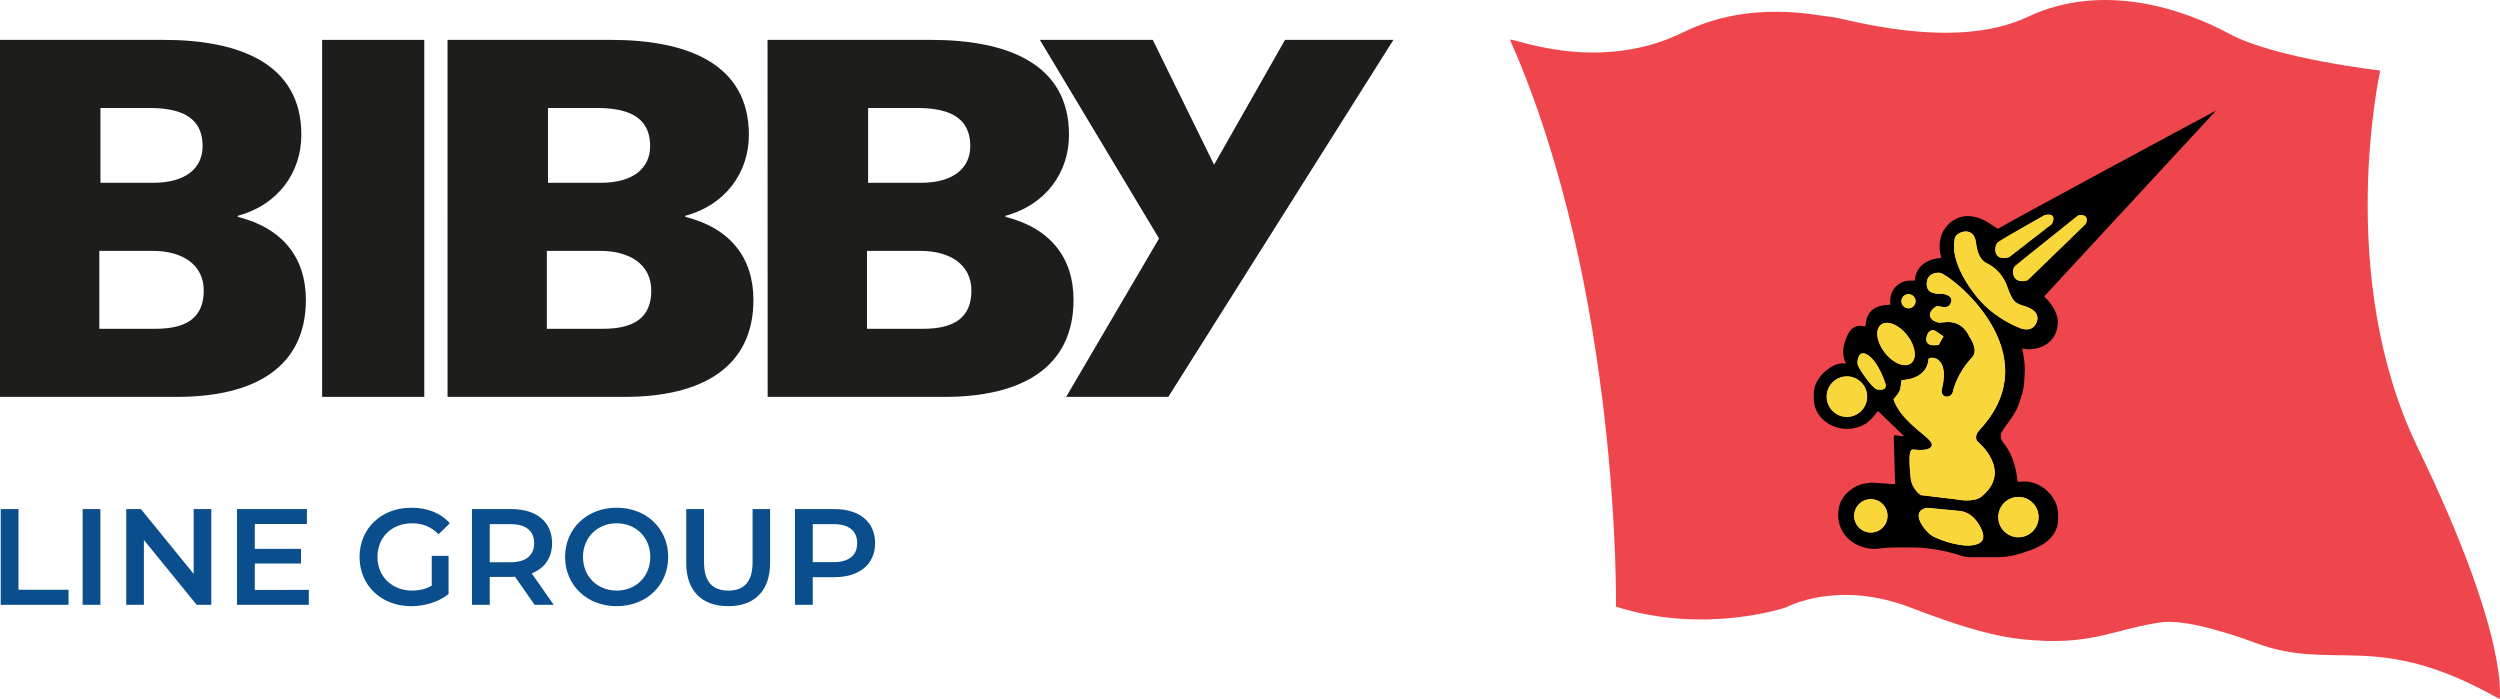 <?xml version="1.0" encoding="utf-8"?>
<!-- Generator: Adobe Illustrator 28.0.0, SVG Export Plug-In . SVG Version: 6.00 Build 0)  -->
<svg version="1.1" xmlns="http://www.w3.org/2000/svg" xmlns:xlink="http://www.w3.org/1999/xlink" x="0px" y="0px" width="1050px"
	 height="293.626px" viewBox="0 0 1050 293.626" enable-background="new 0 0 1050 293.626" xml:space="preserve">
<g id="Layer_1">
</g>
<g id="Layers">
	<g>
		<path fill="#EF464E" d="M634.246,16.812c-0.852-1.931,35.896,14.898,72.842-3.303
			c28.253-13.919,56.544-6.784,62.025-6.4
			c5.482,0.384,51.167,14.785,82.58-0.038
			c31.41-14.821,65.271-3.337,84.611,7.115
			C955.645,24.637,999.702,29.608,999.702,29.608s-19.235,86.293,15.752,158.413
			c38.969,80.334,34.38,105.605,34.38,105.605
			c-52.319-29.726-69.196-10.944-103.134-23.822
			c-3.383-1.283-27.214-10.028-38.736-8.449
			c-19.007,2.605-28.617,9.423-53.71,7.562
			c-9.2-0.684-20.686-1.751-51.664-13.693
			c-30.983-11.942-52.374-0.154-52.374-0.154s-33.823,11.676-71.504-0.271
			C678.711,254.798,680.657,121.764,634.246,16.812z"/>
		<path fill="#F9D73A" d="M785.755,224.333c-4.236,0-7.68-3.445-7.68-7.678
			c0-4.233,3.444-7.678,7.68-7.678c4.233,0,7.677,3.445,7.677,7.678
			C793.432,220.888,789.988,224.333,785.755,224.333z"/>
		<path fill="#F9D73A" d="M847.739,226.319c-5.039,0-9.139-4.099-9.139-9.137
			c0-5.04,4.1-9.143,9.139-9.143s9.137,4.102,9.137,9.143
			C856.875,222.221,852.778,226.319,847.739,226.319z"/>
		<path fill="#F9D73A" d="M775.7,175.758c-5.056,0-9.17-4.115-9.17-9.173
			c0-5.056,4.114-9.17,9.17-9.17c5.056,0,9.17,4.114,9.17,9.17
			C784.869,171.644,780.755,175.758,775.7,175.758z"/>
		<path fill="#F9D73A" d="M789.77,164.359c-0.433,0-0.939-0.047-1.532-0.156
			c-2.493-0.456-8.574-9.621-8.694-11.182c-0.216-1.236,0.059-3.225,1.007-4.349
			c0.52-0.618,1.206-0.945,1.982-0.945c0.722,0,1.52,0.286,2.376,0.848
			c4.732,3.119,7.492,11.96,7.607,12.335c0.042,0.113,0.473,1.396-0.241,2.416
			C791.792,164.011,790.949,164.359,789.77,164.359L789.77,164.359z"/>
		<path fill="#F9D73A" d="M800.153,154.033c-2.9,0-6.454-2.149-9.052-5.477
			c-3.776-4.834-4.437-10.416-1.509-12.706c0.797-0.623,1.778-0.938,2.914-0.938
			c2.9,0,6.452,2.149,9.052,5.477c3.776,4.836,4.44,10.417,1.511,12.706
			C802.271,153.718,801.289,154.033,800.153,154.033L800.153,154.033z"/>
		<path fill="#F9D73A" d="M801.568,130.169c-2.01,0-3.645-1.635-3.645-3.645
			c0-2.01,1.635-3.647,3.645-3.647c2.01,0,3.643,1.637,3.643,3.647
			C805.211,128.533,803.578,130.169,801.568,130.169z"/>
		<path fill="#F9D73A" d="M812.195,145.68c-0.618,0-1.075-0.036-1.401-0.114
			c-0.326-0.076-1.434-0.409-2.05-1.502c-0.487-0.869-0.525-1.946-0.112-3.2
			c0.818-2.489,2.31-2.86,3.128-2.86c0.738,0,1.286,0.287,1.347,0.32
			l4.083,2.762l-2.596,4.463l-0.349,0.033
			C814.245,145.582,813.183,145.68,812.195,145.68L812.195,145.68z"/>
		<path fill="#F9D73A" d="M826.12,210.847c-2.375,0-4.341-0.411-4.423-0.429l-15.258-1.844
			l-0.138-0.096c-0.159-0.109-3.87-2.732-4.437-7.268
			c-0.509-4.059-0.766-9.4-0.3-10.95l0.112-0.416
			c0.183-0.726,0.436-1.723,1.949-1.723c0.178,0,0.384,0.014,0.619,0.043
			c0.925,0.116,1.717,0.157,2.375,0.157c1.558,0,2.338-0.237,2.345-0.239
			c0.438-0.089,1.504-0.418,1.701-1.019c0.136-0.421-0.169-1.061-0.862-1.805
			c-0.735-0.787-1.907-1.763-3.266-2.892c-4.125-3.432-9.776-8.134-11.92-14.441
			l-0.122-0.361l2.076-2.502l0.895-1.717l0.665-4.41l0.583,0.004
			c0.415,0,9.917-0.093,10.584-8.106c0.063-0.748,0.937-1.248,2.172-1.248
			c0.719,0,2.549,0.196,3.976,2.008c1.291,1.637,2.486,5.011,0.853,11.798
			c-0.213,0.886-0.141,1.59,0.211,2.035c0.344,0.438,0.862,0.504,1.138,0.504
			c0.769,0,1.692-0.481,1.9-1.537c0.066-0.317,1.64-7.812,8.211-14.728
			c2.633-2.774-1.199-7.909-1.237-7.96c-0.183-0.407-2.235-5.791-8.359-5.791
			c-0.403,0-0.827,0.024-1.265,0.074c-1.021,0.115-1.703,0.176-2.223,0.176
			c-1.068,0-1.577-0.255-2.502-0.718c-1.113-0.559-2.197-1.595-2.286-3.028
			c-0.091-1.49,0.9-2.938,2.947-4.303c0.22-0.147,0.497-0.22,0.841-0.22
			c0.351,0,0.804,0.083,1.31,0.182c0.544,0.107,1.16,0.227,1.729,0.227
			c0.827,0,1.729-0.208,2.148-1.743c0.126-0.465,0.077-0.836-0.152-1.169
			c-0.649-0.932-2.514-1.3-3.217-1.369c-0.019,0.012-0.445,0.056-1.031,0.056
			c-3.458,0-5.594-1.44-5.861-3.951c-0.202-1.888,0.204-3.411,1.204-4.524
			c1.401-1.56,3.437-1.729,4.247-1.729c0.316,0,0.614,0.024,0.881,0.065
			c3.144,0.491,20.089,13.591,25.857,30.238
			c4.573,13.198,1.591,25.587-8.858,36.822c-2.179,2.34-1,3.834-0.949,3.896
			c0.218,0.162,7.49,6.133,7.478,13.638c-0.005,3.89-1.972,7.444-5.85,10.565
			C831.169,210.257,828.985,210.847,826.12,210.847L826.12,210.847z"/>
		<path fill="#F9D73A" d="M851.145,139.028c-1.668,0-3.071-0.649-3.13-0.676
			c-0.375-0.129-10.748-3.855-18.407-13.397
			c-7.323-9.124-10.711-18.074-9.298-24.558c-0.091-0.458,0.18-1.178,0.78-1.855
			c1.057-1.191,2.889-1.993,4.559-1.993c1.295,0,4.374,0.524,4.948,5.367
			c0.752,6.346,3.153,7.556,4.444,8.207l0.33,0.171
			c3.985,2.166,6.773,5.508,8.345,9.965c2.223,6.305,3.158,6.587,7.098,7.77
			c2.75,0.825,4.636,2.275,5.311,4.084c0.536,1.441,0.288,3.045-0.724,4.639
			C854.455,138.241,852.984,139.028,851.145,139.028L851.145,139.028z"/>
		<path fill="#F9D73A" d="M841.481,109.063c-1.93,0-3.348-0.972-3.889-2.667
			c-0.597-1.864,0.005-4.379,1.263-5.275c1.891-1.353,18.746-10.901,19.464-11.306
			c0.173-0.07,1.099-0.354,2.085-0.354c1.385,0,2.038,0.56,2.343,1.028
			c0.56,0.861,0.464,2.106-0.293,3.807l-0.068,0.156l-18.236,14.139l-0.117,0.036
			c-0.93,0.289-1.787,0.434-2.549,0.434H841.481z"/>
		<path fill="#F9D73A" d="M849.271,118.762c-1.959,0-3.458-0.974-4.112-2.673
			c-0.658-1.705-0.323-3.883,0.747-4.854c1.036-0.938,9.835-7.952,16.908-13.589
			c4.545-3.622,8.837-7.045,9.113-7.298c0.447-0.449,1.251-0.722,2.134-0.722
			c1.171,0,2.174,0.478,2.682,1.278c0.389,0.607,0.682,1.69-0.117,3.403
			l-0.054,0.113l-24.622,23.863l-0.155,0.048
			C850.887,118.618,850.037,118.762,849.271,118.762L849.271,118.762z"/>
		<path fill="#F9D73A" d="M826.518,229.815c-5.986,0-14.291-3.217-15.961-4.584
			c-2.994-2.45-4.627-5.284-5.117-6.966c-0.443-1.534-0.307-2.817,0.405-3.811
			c1.214-1.694,3.638-1.825,3.741-1.83c0,0,13.318,1.291,13.323,1.291
			c0.281,0,5.03,0.142,8.476,5.518c2.115,3.299,2.748,5.768,1.933,7.548
			c-0.663,1.45-2.233,2.333-4.798,2.701
			C827.889,229.773,827.216,229.815,826.518,229.815L826.518,229.815z"/>
		<path d="M930.735,46.451l-72.19,78.057c4.563,4.328,5.758,8.421,5.75,10.433
			c-0.031,12.213-12.959,12.477-14.85,11.323c-0.252-0.156,0.696,4.047,0.864,6.331
			c0.211,2.891,0.041,4.555-0.113,7.444c-0.199,3.555-0.904,5.53-2.029,8.912
			c-0.849,2.553-1.665,3.891-3.049,6.204c-0.561,0.96-4.848,6.12-4.848,7.67
			c0,2.483,1.662,3.514,2.932,5.64c1.862,3.119,2.454,5.177,3.385,8.687
			c0.367,1.384,0.789,5.062,0.789,5.062c0.931,0.255,1.509,0.043,2.483,0.015
			c7.869-0.216,14.552,6.818,14.552,13.763v1.917
			c0,6.768-5.035,10.76-11.395,13.086c-5.611,2.044-9.039,3.044-15.001,3.044
			h-10.04c-3.426,0-5.247-1.084-8.574-1.917
			c-4.16-1.029-6.57-1.411-10.829-1.919c-1.355-0.153-2.128-0.196-3.498-0.223
			c-4.4-0.101-6.88-0.101-11.28,0c-3.215,0.07-5.033,0.803-8.233,0.448
			c-7.6-0.859-13.535-6.47-13.535-14.098c0-5.163,2.183-8.756,6.542-11.508
			c2.565-1.62,4.496-1.662,7.502-2.142l9.474,0.679
			c0.156-0.058,0.269-0.141,0.396-0.228l-0.566-19.343
			c0.014-0.396-0.055-0.962,0.341-0.962c0.943,0,3.608,0.453,3.608,0.453
			l0.225-0.225l-10.716-10.378c-1.648,1.171-3.793,7.128-12.914,7.444
			c-6.216,0.216-14.156-4.4-14.156-12.859v-1.691c0-3.788,2.044-7.3,5.071-9.81
			c5.489-4.548,8.6-2.8,8.492-3.02c-2.277-4.637-0.775-8.308,0.096-10.723
			c2.461-6.825,7.015-4.976,7.77-4.875c0.336,0.046,0.446-1.226,0.564-2.03
			c0.967-6.568,7.261-7.105,10.152-7.105v-1.919c0-4.568,3.781-8.233,8.348-8.233
			h1.919c0.789-9.488,11.203-9.454,11.165-9.589
			c-3.056-10.68,4.292-17.176,10.378-17.484c7.77-0.393,12.784,5.947,13.648,5.189
			C840.522,94.955,930.596,46.422,930.735,46.451z M778.756,216.655
			c0,3.865,3.13,6.998,6.998,6.998c3.865,0,6.998-3.133,6.998-6.998
			c0-3.865-3.133-6.998-6.998-6.998C781.886,209.657,778.756,212.79,778.756,216.655z
			 M839.279,217.182c0,4.671,3.788,8.457,8.459,8.457
			c4.673,0,8.459-3.786,8.459-8.457c0-4.673-3.786-8.461-8.459-8.461
			C843.067,208.721,839.279,212.509,839.279,217.182z M767.21,166.586
			c0,4.69,3.802,8.493,8.49,8.493c4.69,0,8.49-3.803,8.49-8.493
			c0-4.688-3.8-8.49-8.49-8.49C771.012,158.096,767.21,161.898,767.21,166.586z
			 M780.221,152.969c0.108,1.403,6.125,10.196,8.14,10.565
			c4.69,0.863,3.505-2.425,3.505-2.425s-2.749-8.946-7.331-11.966
			C780.773,146.665,779.898,151.084,780.221,152.969z M790.012,136.385
			c-2.591,2.025-1.864,7.286,1.626,11.753c3.488,4.467,8.418,6.446,11.011,4.421
			c2.591-2.025,1.862-7.285-1.626-11.752
			C797.533,136.34,792.603,134.361,790.012,136.385z M798.603,126.523
			c0,1.638,1.329,2.965,2.965,2.965c1.639,0,2.965-1.326,2.965-2.965
			c0-1.636-1.326-2.965-2.965-2.965C799.932,123.558,798.603,124.887,798.603,126.523z
			 M810.948,144.904c0.916,0.216,3.234,0,3.234,0l2.102-3.61l-3.503-2.373
			c0,0-2.37-1.293-3.503,2.157C808.409,143.717,810.031,144.691,810.948,144.904z
			 M814.829,114.61c-2.008-0.312-6.077,0.549-5.551,5.445
			c0.43,4.042,6.252,3.287,6.252,3.287s4.798,0.432,3.99,3.397
			c-1.092,4.004-5.338,1.293-6.307,1.941c-4.357,2.903-2.373,5.335-0.864,6.091
			c1.509,0.756,1.617,0.863,4.474,0.54c7.748-0.878,10.241,5.983,10.241,5.983
			s4.261,5.606,1.188,8.84c-5.887,6.197-7.732,12.897-8.034,14.391
			c-0.59,2.965-5.604,2.965-4.58-1.293c3.431-14.264-5.551-13.638-5.661-12.343
			c-0.734,8.823-11.266,8.73-11.266,8.73l-0.645,4.045l-0.972,1.833
			l-1.833,2.21c2.802,8.25,12.074,13.909,15.039,17.088
			c2.965,3.181-1.13,3.937-1.13,3.937s-1.631,0.53-5.014,0.108
			c-1.725-0.218-1.617,0.54-1.941,1.617c-0.398,1.322-0.216,6.362,0.324,10.671
			c0.535,4.287,4.148,6.794,4.148,6.794l15.149,1.833c0,0,7.024,1.49,10.349-1.185
			c13.53-10.891-1.722-23.234-1.722-23.234s-1.689-1.943,0.969-4.798
			C861.618,148.085,818.979,115.258,814.829,114.61z M820.975,100.543
			c-1.456,6.684,2.586,15.792,9.162,23.987c7.626,9.5,18.167,13.206,18.167,13.206
			s4.366,2.049,6.523-1.348c2.227-3.51,0.106-6.415-4.205-7.708
			c-4.133-1.241-5.227-1.617-7.547-8.195c-2.317-6.575-6.844-8.948-8.029-9.593
			c-1.188-0.648-4.261-1.617-5.122-8.895
			C828.981,94.044,820.649,97.846,820.975,100.543z M858.653,90.407
			c0,0-17.519,9.919-19.405,11.268c-1.888,1.346-2.373,8.461,4.582,6.304
			l18.002-13.959C864.207,88.682,858.653,90.407,858.653,90.407z M872.399,90.839
			c-0.446,0.444-24.311,19.338-26.036,20.9c-1.725,1.564-1.293,7.994,5.23,5.945
			l24.417-23.663C877.845,90.083,873.477,89.761,872.399,90.839z M809.619,213.303
			c0,0-4.841,0.223-3.524,4.772c0.521,1.792,2.236,4.455,4.894,6.631
			c1.617,1.322,11.378,5.17,17.438,4.304c3.725-0.535,6.784-2.356,2.389-9.21
			c-3.375-5.263-7.979-5.208-7.979-5.208L809.619,213.303z"/>
		<g>
			<path fill="#1D1D1B" d="M99.87,91.069v-0.434c16.925-4.549,26.696-18.201,26.696-34.018
				c0-29.901-25.981-39.868-57.918-39.868H0l0.004,149.94h74.363
				c32.655,0,54.106-12.566,54.106-40.734C128.473,108.188,118.7,95.836,99.87,91.069
				z M42.19,45.35h20.262c11.916,0,22.641,2.819,22.641,16.035
				c0,9.102-6.911,15.385-20.734,15.385H42.19V45.35z M65.311,138.089h-23.596
				v-32.719h22.404c12.633,0,21.452,5.851,21.452,16.685
				C85.57,133.538,78.181,138.089,65.311,138.089z"/>
			<rect x="135.298" y="16.749" fill="#1D1D1B" width="42.903" height="149.94"/>
			<path fill="#1D1D1B" d="M287.834,91.069v-0.434c16.922-4.549,26.696-18.201,26.696-34.018
				c0-29.901-25.978-39.868-57.918-39.868h-68.659l0.015,149.94h74.363
				c32.655,0,54.106-12.566,54.106-40.734
				C316.437,108.188,306.663,95.836,287.834,91.069z M230.156,45.35h20.259
				c11.916,0,22.641,2.819,22.641,16.035c0,9.102-6.911,15.385-20.737,15.385h-22.164
				V45.35z M253.274,138.089h-23.596v-32.719h22.404
				c12.633,0,21.452,5.851,21.452,16.685
				C273.534,133.538,266.145,138.089,253.274,138.089z"/>
			<path fill="#1D1D1B" d="M422.289,91.069v-0.434c16.922-4.549,26.693-18.201,26.693-34.018
				c0-29.901-25.978-39.868-57.918-39.868H322.366l0.053,149.94h74.365
				c32.652,0,54.104-12.566,54.104-40.734
				C450.889,108.188,441.118,95.836,422.289,91.069z M364.608,45.35h20.259
				c11.918,0,22.644,2.819,22.644,16.035c0,9.102-6.914,15.385-20.737,15.385h-22.166
				V45.35z M387.727,138.089h-23.596v-32.719h22.404
				c12.633,0,21.454,5.851,21.454,16.685
				C407.988,133.538,400.597,138.089,387.727,138.089z"/>
			<polygon fill="#1D1D1B" points="539.706,16.749 509.913,69.186 484.172,16.749 436.74,16.749 
				486.794,100.171 447.78,166.689 490.683,166.689 585.231,16.749 			"/>
		</g>
		<g>
			<path fill="#0A4E8D" d="M0.301,213.814h7.466V247.7h21.02v6.317H0.301V213.814z"/>
			<path fill="#0A4E8D" d="M34.705,213.814h7.466v40.204h-7.466V213.814z"/>
			<path fill="#0A4E8D" d="M88.749,213.814v40.204h-6.145l-22.169-27.224v27.224h-7.409
				v-40.204h6.145l22.169,27.224v-27.224H88.749z"/>
			<path fill="#0A4E8D" d="M129.702,247.758v6.26H99.549v-40.204h29.349v6.261h-21.882v10.452
				h19.413v6.146h-19.413v11.085H129.702z"/>
			<path fill="#0A4E8D" d="M181.337,233.457h7.064v16.024
				c-4.193,3.388-10.051,5.111-15.737,5.111c-12.463,0-21.653-8.672-21.653-20.676
				c0-12.003,9.189-20.676,21.767-20.676c6.72,0,12.349,2.24,16.139,6.547
				l-4.71,4.595c-3.158-3.159-6.776-4.595-11.085-4.595
				c-8.557,0-14.588,5.802-14.588,14.129c0,8.156,6.031,14.129,14.531,14.129
				c2.872,0,5.686-0.575,8.271-2.067V233.457z"/>
			<path fill="#0A4E8D" d="M224.527,254.018l-8.212-11.774
				c-0.517,0.058-1.034,0.058-1.551,0.058h-9.075v11.716h-7.466v-40.204h16.541
				c10.568,0,17.115,5.399,17.115,14.301c0,6.088-3.101,10.568-8.557,12.693
				l9.247,13.21H224.527z M214.42,220.132h-8.73v16.023h8.73
				c6.547,0,9.936-2.986,9.936-8.04C224.355,223.061,220.966,220.132,214.42,220.132z"/>
			<path fill="#0A4E8D" d="M237.336,233.916c0-11.888,9.189-20.676,21.653-20.676
				c12.463,0,21.653,8.73,21.653,20.676c0,11.947-9.189,20.676-21.653,20.676
				C246.526,254.591,237.336,245.805,237.336,233.916z M273.118,233.916
				c0-8.213-6.03-14.129-14.129-14.129c-8.098,0-14.129,5.917-14.129,14.129
				c0,8.214,6.031,14.129,14.129,14.129C267.088,248.045,273.118,242.129,273.118,233.916
				z"/>
			<path fill="#0A4E8D" d="M288.225,236.5v-22.686h7.466v22.399
				c0,8.271,3.733,11.832,10.222,11.832c6.491,0,10.166-3.561,10.166-11.832v-22.399
				h7.351v22.686c0,11.717-6.605,18.092-17.575,18.092
				C294.829,254.591,288.225,248.217,288.225,236.5z"/>
			<path fill="#0A4E8D" d="M367.542,228.115c0,8.845-6.547,14.301-17.115,14.301h-9.075v11.601
				h-7.466v-40.204h16.541C360.995,213.814,367.542,219.213,367.542,228.115z
				 M360.018,228.115c0-5.054-3.389-7.983-9.936-7.983h-8.73v15.966h8.73
				C356.63,236.098,360.018,233.169,360.018,228.115z"/>
		</g>
		<g>
			<path fill="#F9D73A" d="M785.753,209.657c-3.867,0-6.998,3.133-6.998,6.998
				s3.131,6.998,6.998,6.998c3.865,0,6.998-3.133,6.998-6.998
				S789.618,209.657,785.753,209.657z"/>
			<path fill="#F9D73A" d="M847.738,208.721c-4.671,0-8.459,3.788-8.459,8.461
				c0,4.671,3.788,8.457,8.459,8.457c4.673,0,8.459-3.786,8.459-8.457
				C856.197,212.509,852.411,208.721,847.738,208.721z"/>
			<path fill="#F9D73A" d="M784.19,166.586c0-4.687-3.8-8.49-8.49-8.49
				c-4.688,0-8.49,3.803-8.49,8.49c0,4.69,3.802,8.493,8.49,8.493
				C780.39,175.078,784.19,171.276,784.19,166.586z"/>
			<path fill="#F9D73A" d="M788.361,163.535c4.69,0.864,3.505-2.425,3.505-2.425
				s-2.749-8.946-7.331-11.966c-3.762-2.478-4.637,1.941-4.313,3.827
				C780.329,154.373,786.346,163.165,788.361,163.535z"/>
			<path fill="#F9D73A" d="M802.65,152.559c2.591-2.025,1.862-7.286-1.627-11.753
				c-3.49-4.467-8.42-6.446-11.011-4.421c-2.591,2.024-1.864,7.286,1.626,11.753
				C795.126,152.605,800.056,154.584,802.65,152.559z"/>
			<path fill="#F9D73A" d="M801.568,129.488c1.639,0,2.965-1.327,2.965-2.965
				c0-1.636-1.326-2.965-2.965-2.965c-1.636,0-2.965,1.329-2.965,2.965
				C798.602,128.162,799.932,129.488,801.568,129.488z"/>
			<path fill="#F9D73A" d="M810.947,144.904c0.917,0.216,3.234,0,3.234,0l2.101-3.61
				l-3.502-2.373c0,0-2.37-1.293-3.503,2.156
				C808.409,143.717,810.031,144.691,810.947,144.904z"/>
			<path fill="#F9D73A" d="M830.463,185.334c0,0-1.689-1.943,0.969-4.798
				c30.186-32.451-12.453-65.278-16.603-65.926
				c-2.008-0.312-6.077,0.549-5.551,5.445c0.429,4.042,6.252,3.287,6.252,3.287
				s4.798,0.432,3.989,3.397c-1.091,4.004-5.337,1.293-6.307,1.941
				c-4.357,2.903-2.373,5.335-0.864,6.091c1.509,0.756,1.617,0.864,4.474,0.54
				c7.749-0.878,10.241,5.983,10.241,5.983s4.261,5.606,1.188,8.84
				c-5.887,6.197-7.732,12.897-8.034,14.391c-0.59,2.965-5.604,2.965-4.58-1.293
				c3.431-14.264-5.551-13.638-5.662-12.343c-0.734,8.823-11.266,8.73-11.266,8.73
				l-0.645,4.045l-0.971,1.833l-1.833,2.209
				c2.802,8.25,12.074,13.909,15.039,17.088c2.965,3.181-1.13,3.937-1.13,3.937
				s-1.631,0.53-5.014,0.108c-1.725-0.218-1.617,0.54-1.941,1.617
				c-0.398,1.322-0.216,6.362,0.324,10.671c0.535,4.287,4.148,6.794,4.148,6.794
				l15.149,1.833c0,0,7.024,1.49,10.349-1.185
				C845.716,197.677,830.463,185.334,830.463,185.334z"/>
			<path fill="#F9D73A" d="M848.304,137.736c0,0,4.366,2.049,6.523-1.348
				c2.226-3.51,0.106-6.415-4.205-7.708c-4.134-1.24-5.227-1.617-7.547-8.195
				c-2.317-6.576-6.844-8.948-8.029-9.593c-1.188-0.648-4.261-1.617-5.122-8.895
				c-0.943-7.953-9.274-4.15-8.948-1.454c-1.456,6.684,2.586,15.792,9.162,23.987
				C837.763,134.03,848.304,137.736,848.304,137.736z"/>
			<path fill="#F9D73A" d="M843.83,107.979l18.002-13.96
				c2.375-5.338-3.179-3.613-3.179-3.613s-17.519,9.919-19.405,11.268
				C837.36,103.021,836.876,110.136,843.83,107.979z"/>
			<path fill="#F9D73A" d="M872.399,90.839c-0.446,0.444-24.311,19.338-26.036,20.9
				c-1.725,1.564-1.293,7.993,5.23,5.945l24.417-23.663
				C877.845,90.083,873.476,89.762,872.399,90.839z"/>
			<path fill="#F9D73A" d="M822.837,214.592l-13.218-1.288c0,0-4.841,0.223-3.524,4.772
				c0.521,1.792,2.236,4.455,4.894,6.631c1.617,1.322,11.378,5.17,17.438,4.304
				c3.725-0.535,6.784-2.356,2.389-9.21
				C827.44,214.536,822.837,214.592,822.837,214.592z"/>
		</g>
	</g>
</g>
</svg>
